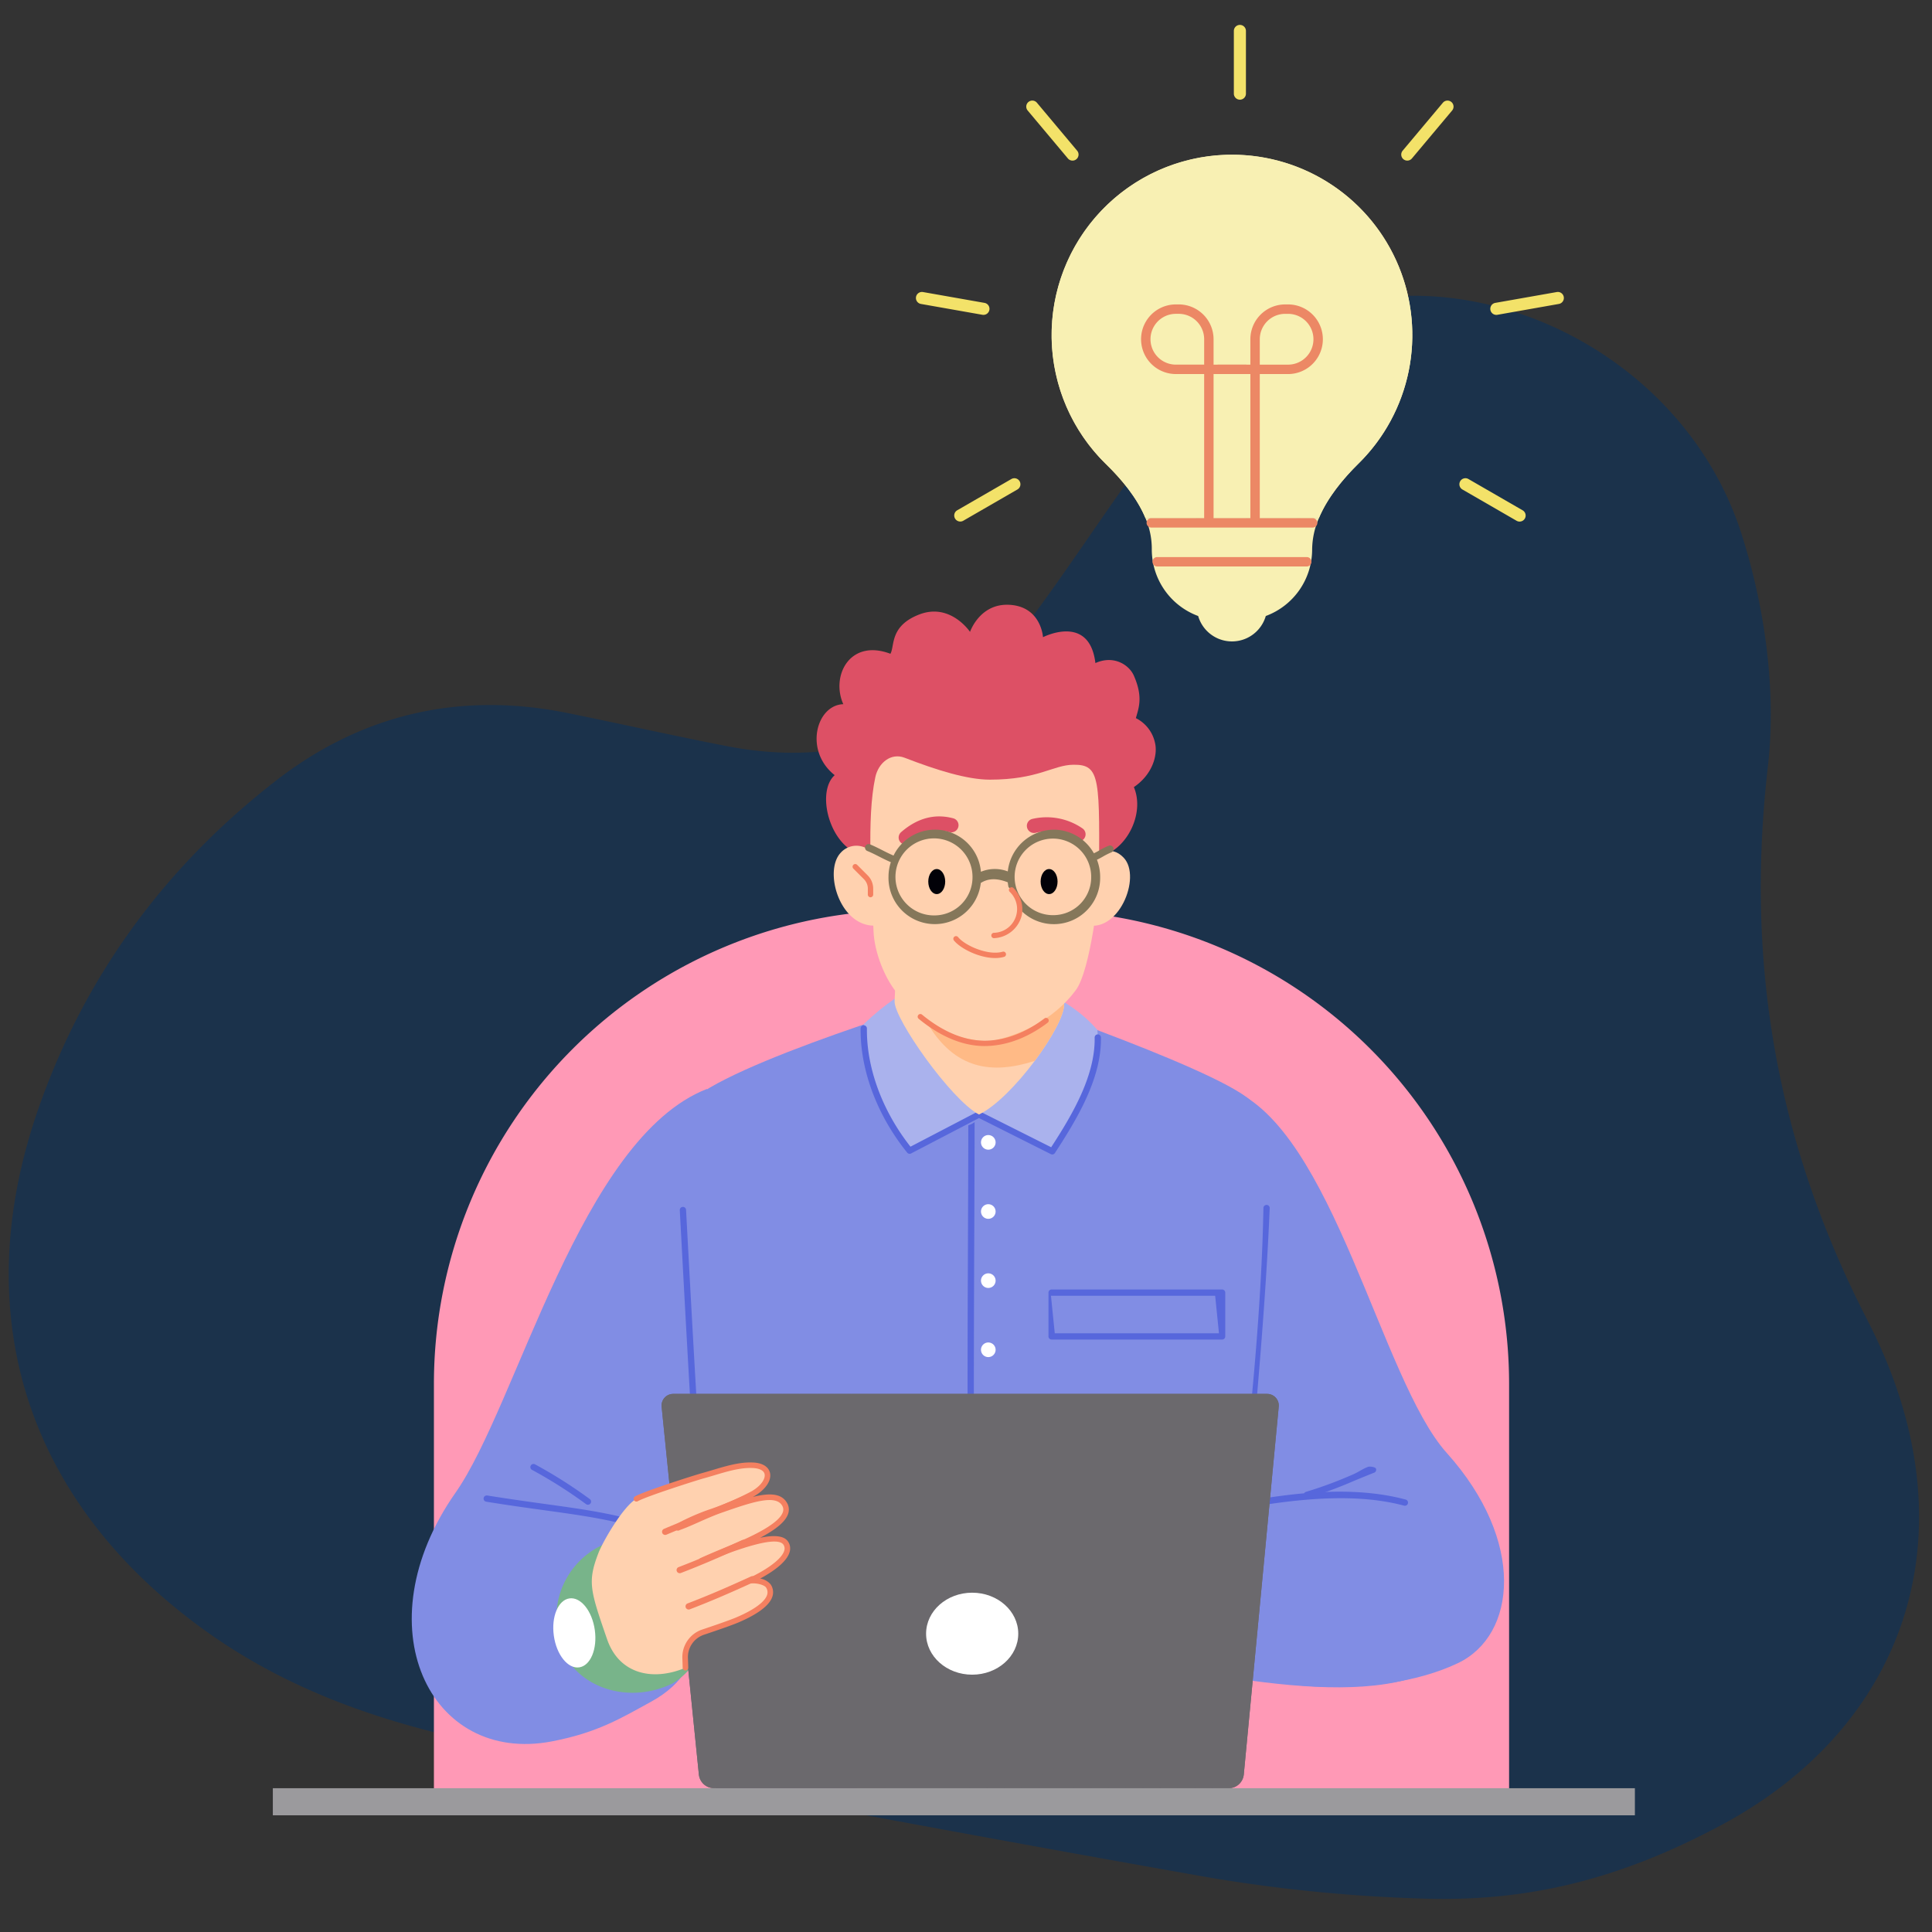 <svg xmlns="http://www.w3.org/2000/svg" xmlns:xlink="http://www.w3.org/1999/xlink" width="540" height="540" viewBox="0 0 540 540">
  <rect x="0" y="0" width="540" height="540" fill="#333333" stroke="none"/>
  <defs>
    <clipPath id="clip-path">
      <rect id="Rectangle_45" data-name="Rectangle 45" width="539.158" height="445.501" fill="none"/>
    </clipPath>
    <clipPath id="clip-path-2">
      <rect id="Rectangle_174" data-name="Rectangle 174" width="380.699" height="500.383" fill="none"/>
    </clipPath>
    <clipPath id="clip-path-3">
      <path id="Path_3176" data-name="Path 3176" d="M53.953,178.531a3.253,3.253,0,0,0-3.24,3.538L61.121,284.851a4.25,4.25,0,0,0,4.187,3.879l143.84.021a4.255,4.255,0,0,0,4.292-3.909l9.766-102.792a3.253,3.253,0,0,0-3.24-3.519Z" transform="translate(-50.7 -178.531)" fill="none"/>
    </clipPath>
    <clipPath id="clip-path-5">
      <path id="Path_3244" data-name="Path 3244" d="M150.39,16.943a50.4,50.4,0,0,0-33.6,86.458c4.329,4.217,8.7,9.438,11.037,15.138h48.43c2.4-5.763,6.766-11.043,11.124-15.34a50.4,50.4,0,0,0-35.4-86.282c-.531,0-1.059.009-1.592.026" transform="translate(-101.572 -16.917)" fill="none"/>
    </clipPath>
    <clipPath id="clip-SBD_PI_-_Accessibility">
      <rect width="540" height="540"/>
    </clipPath>
  </defs>
  <g id="SBD_PI_-_Accessibility" data-name="SBD PI - Accessibility" clip-path="url(#clip-SBD_PI_-_Accessibility)">
    <g id="Group_95" data-name="Group 95" transform="matrix(-0.891, 0.454, -0.454, -0.891, 632.646, 432.945)">
      <g id="Group_94" data-name="Group 94" clip-path="url(#clip-path)">
        <path id="Path_878" data-name="Path 878" d="M172.782.01c34.025-.332,58.99,7.317,82.116,20.254a435,435,0,0,1,49.5,31.819C357.91,92.41,410.948,133.37,463.974,174.339c23.7,18.307,44.753,39.115,58.778,66.133,28.4,54.7,19.768,109.2-24.641,151.668-28.417,27.175-62.421,44.169-100.916,51.453-29.781,5.635-57.053-1.239-80.961-20.239-11.833-9.4-23.46-19.07-35.37-28.376-26.836-20.969-56-23.979-86.529-9.527-18.64,8.827-36.438,19.412-54.907,28.625-19.078,9.517-38.845,17.273-60.85,14.164-48.212-6.808-85.8-57.783-77.4-109.21,3.471-21.259,11.186-43.563,23.011-61.381C54.782,211.55,69.822,162.76,69.6,107.06,69.33,39.829,112.776,0,172.782.01" transform="translate(0 0)" fill="#1b324b"/>
      </g>
    </g>
    <g id="Group_220" data-name="Group 220" transform="translate(76.258 7)">
      <g id="Group_211" data-name="Group 211">
        <g id="Group_210" data-name="Group 210" clip-path="url(#clip-path-2)">
          <path id="Path_3116" data-name="Path 3116" d="M113.822,64.338a21.707,21.707,0,0,1,1.747,8.248v.444a19.835,19.835,0,0,0,12.963,18.606,9.838,9.838,0,0,0,18.9,0A19.836,19.836,0,0,0,160.388,73.03a22.654,22.654,0,0,1,1.864-8.692Z" transform="translate(130.101 73.54)" fill="#f8f0b3"/>
          <path id="Path_3117" data-name="Path 3117" d="M321.523,366.078V247.866A132.435,132.435,0,0,0,189.088,115.432H153.443A132.435,132.435,0,0,0,21.009,247.866V366.078Z" transform="translate(24.014 131.941)" fill="#ff99b6"/>
          <path id="Path_3118" data-name="Path 3118" d="M200.923,246.478c-1.7-14.178-3.148-24.443-3.148-24.443L61.8,220.067s-2.175,11.268-4.389,26.411Z" transform="translate(65.617 251.541)" fill="#1f125a"/>
          <path id="Path_3119" data-name="Path 3119" d="M131.784,138.758c28.815,11.12,42.2,81.266,60.573,101.712,22.247,24.752,19.469,50.991,3.152,58.779-22.129,10.561-60.362,8.2-76.759-4.363,7.19-54.388,8.911-101.8,13.034-156.128" transform="translate(135.734 158.603)" fill="#818de4"/>
          <path id="Path_3120" data-name="Path 3120" d="M100.627,138.758c-35.33,13.758-53.059,88.31-70.263,112.837C4.218,288.864,23.1,327.657,57.248,321.127c12.9-2.467,19.555-6.6,27.889-11.165,8.4-4.6,15.175-12.892,9.376-23.644L87.657,265.13l-5.171-4.355,30.48-36.669Z" transform="translate(20.709 158.603)" fill="#818de4"/>
          <path id="Path_3121" data-name="Path 3121" d="M56.939,155.805c-8.195,6.06,2.55,140.557,4.835,154.255,2.224,13.351,5.28,18.4,5.28,18.4l131,.793s6.118-7.509,6.676-16.131c1.031-15.989,18.912-134.337,6.892-156.121-10.668-9.526-75.869-31.432-75.869-31.432s-62.626,18.265-78.816,30.238" transform="translate(61.613 143.526)" fill="#818de4"/>
          <path id="Path_3122" data-name="Path 3122" d="M185.958,192.914c-24.484-1.147-59.964,4.9-82.961,9,1.056,9.712-1.215,22.943,2.749,31.232,38.932,7.822,87.557,19.382,106.748,2.229,23.342-20.858-.66-41.249-26.537-42.462" transform="translate(117.728 220.342)" fill="#818de4"/>
          <path id="Path_3123" data-name="Path 3123" d="M77.672,202.937a.87.87,0,0,1-.283-.047c-11.96-4.082-20.714-5.293-32.831-6.969-4.717-.651-10.061-1.389-16.332-2.4a.878.878,0,0,1,.279-1.734c6.253,1,11.587,1.74,16.293,2.392,12.215,1.687,21.04,2.906,33.157,7.044a.878.878,0,0,1-.283,1.71" transform="translate(31.42 219.208)" fill="#5767dc"/>
          <path id="Path_3124" data-name="Path 3124" d="M49.671,199.069a.869.869,0,0,1-.506-.161,130.614,130.614,0,0,0-15.125-9.592.878.878,0,1,1,.855-1.534,131.483,131.483,0,0,1,15.284,9.691.879.879,0,0,1-.508,1.6" transform="translate(38.392 214.511)" fill="#5767dc"/>
          <path id="Path_3125" data-name="Path 3125" d="M122.59,197.739a.879.879,0,0,1-.174-1.74c17.446-3.536,37.7-7.166,55.1-2.509a.879.879,0,1,1-.454,1.7c-15.83-4.237-35.45-1.286-54.3,2.535a1,1,0,0,1-.176.017" transform="translate(139.12 218.642)" fill="#5767dc"/>
          <path id="Path_3126" data-name="Path 3126" d="M135.327,196.8a.879.879,0,0,1-.227-1.727,115,115,0,0,0,12.8-4.727c1.869-.767,2.689-1.543,4.55-2.269.452-.178,2.023.045,2.2.5a.878.878,0,0,1-.5,1.138c-1.852.724-3.725,1.5-5.585,2.261a116.282,116.282,0,0,1-13.012,4.8.853.853,0,0,1-.229.03" transform="translate(153.677 214.906)" fill="#5767dc"/>
          <path id="Path_3127" data-name="Path 3127" d="M109.182,122.322C98.167,125.721,89,128.07,77.106,139.38,76.548,153.1,82.729,165.92,89.9,174.8l19.375-10.106,20.489,10.291c7.563-11.579,13.672-22.65,12.61-33.93-8.158-9.457-20.067-13.081-33.191-18.728" transform="translate(88.093 139.817)" fill="#aab2ed"/>
          <path id="Path_3128" data-name="Path 3128" d="M130.232,166.563a.868.868,0,0,1-.394-.094l-20.087-10.087-18.979,9.9a.878.878,0,0,1-1.089-.227c-8.4-10.4-13.15-23.061-13.021-34.723a.878.878,0,0,1,.879-.87h.009a.88.88,0,0,1,.87.889C78.3,142.4,82.73,154.4,90.6,164.385l18.734-9.77a.87.87,0,0,1,.8-.006l19.789,9.937c6.058-9.324,12.34-20.084,12.153-30.684a.879.879,0,0,1,1.757-.032c.2,11.347-6.538,22.641-12.869,32.334a.876.876,0,0,1-.735.4" transform="translate(87.625 149.115)" fill="#5767dc"/>
          <path id="Path_3129" data-name="Path 3129" d="M82.432,114.449l-1.339,27.542c-.238,4.89,15.886,27.7,23.59,31.7,9.521-4.592,23.989-24.938,23.775-30.782l-.969-26.606Z" transform="translate(92.687 130.818)" fill="#ffd1af"/>
          <path id="Path_3130" data-name="Path 3130" d="M115.544,146.733c4.753-6.367,8.289-12.877,8.184-15.788l-.221-6.03H85.476s-.276,10.747-.246,10.786c7.852,13.651,18.518,14.845,30.315,11.032" transform="translate(97.416 142.781)" fill="#ffba86"/>
          <path id="Path_3131" data-name="Path 3131" d="M165.534,114.344a10.1,10.1,0,0,0-5.377-7.046c.825-2.925,2.04-5.934-.557-11.866-1.3-2.975-5.561-5.846-10.754-3.523C147.177,77.97,134.2,84.676,134.2,84.676s-.486-8.688-9.573-9.059c-8.15-.332-10.824,7.576-10.824,7.576s-5.469-8.231-14.185-4.867c-8.334,3.217-6.815,8.808-8.066,10.985C80.147,85,74.863,95.571,78.386,103.4c-7.55.244-11.032,13.025-2.411,19.84-5.377,4.822-1.3,20.436,7.925,22.36.519,1.969,1.027,4.085,1.474,6.54l65.047,1.264c.587-2.9.958-5.5,1.23-7.97,6.408-2.482,10.917-11.812,7.948-18.856,5.193-3.523,6.676-8.9,5.934-12.239" transform="translate(81.064 86.421)" fill="#dd5065"/>
          <path id="Path_3132" data-name="Path 3132" d="M79.323,101.2c.87-4.016,4.372-6.907,8.206-5.424,9.108,3.525,17.579,6.118,23.779,6.118,13.589,0,17.659-4.106,23.363-4.17,7.683-.088,7.374,3.767,7.136,34.252,0,.712-2.237,23.044-6.44,28.744-6.307,8.548-16.253,12.85-23.92,14.277C99.785,174.821,92.164,169.063,86,162.25c-3.984-4.4-6.973-12.155-7.181-18.089-.426-12.061-2.023-31.3.506-42.961" transform="translate(89.073 109.022)" fill="#ffd1af"/>
          <path id="Path_3133" data-name="Path 3133" d="M85.008,110.876a5.891,5.891,0,0,0-9.92-1.854c-5.085,5.428.283,22.352,11.264,20.164Z" transform="translate(83.62 122.339)" fill="#ffd1af"/>
          <path id="Path_3134" data-name="Path 3134" d="M107.8,111.72c1.059-3.377,5.443-5.923,9.039-2.085,5.085,5.426-1.554,21.655-10.985,18.634Z" transform="translate(120.996 123.117)" fill="#ffd1af"/>
          <path id="Path_3135" data-name="Path 3135" d="M85.485,113.579c0-1.933,1.061-3.5,2.368-3.5s2.366,1.567,2.366,3.5-1.059,3.5-2.366,3.5-2.368-1.567-2.368-3.5" transform="translate(97.711 125.823)" fill="#020108"/>
          <path id="Path_3136" data-name="Path 3136" d="M100.139,113.579c0-1.933,1.061-3.5,2.368-3.5s2.366,1.567,2.366,3.5-1.059,3.5-2.366,3.5-2.368-1.567-2.368-3.5" transform="translate(114.461 125.823)" fill="#020108"/>
          <path id="Path_3137" data-name="Path 3137" d="M100.43,124.943c-4.417,0-9.618-2.6-11.5-4.884a.748.748,0,1,1,1.155-.949c1.963,2.392,8.448,5.227,12.425,4.067a.748.748,0,0,1,.416,1.438,9.039,9.039,0,0,1-2.5.328" transform="translate(101.46 135.833)" fill="#f48060"/>
          <path id="Path_3138" data-name="Path 3138" d="M83.618,111.111a1.993,1.993,0,0,1-1.309-3.5c4.528-3.943,9.429-5.244,14.57-3.868a1.993,1.993,0,1,1-1.031,3.851c-3.832-1.027-7.406-.036-10.923,3.024a1.976,1.976,0,0,1-1.307.491" transform="translate(93.297 117.976)" fill="#dd5065"/>
          <path id="Path_3139" data-name="Path 3139" d="M112.759,110.081a1.992,1.992,0,0,1-1.136-.356,13.567,13.567,0,0,0-10.812-2.059,1.993,1.993,0,1,1-.947-3.872A17.635,17.635,0,0,1,113.9,106.45a1.993,1.993,0,0,1-1.14,3.63" transform="translate(112.409 118.098)" fill="#dd5065"/>
          <path id="Path_3140" data-name="Path 3140" d="M146.586,109.976a1,1,0,0,0-1.305-.531,20.064,20.064,0,0,0-2.565,1.279c-.45.259-.883.508-1.556.821a12.911,12.911,0,0,0-11.2-6.6,13.061,13.061,0,0,0-12.862,11.669,10.067,10.067,0,0,0-7.507.1,12.887,12.887,0,0,0-24.424-4.53c-1.121-.48-2.089-.969-3.107-1.485-1.052-.536-2.141-1.089-3.4-1.618a1,1,0,1,0-.774,1.837c1.2.5,2.205,1.016,3.275,1.558,1.009.512,2.055,1.042,3.251,1.552a13.4,13.4,0,0,0-.654,4.117,12.938,12.938,0,0,0,25.793,1.7c2.077-1.324,4.5-1.384,7.546-.186a12.942,12.942,0,0,0,25.821-1.513,13.318,13.318,0,0,0-.9-4.8c.746-.345,1.228-.624,1.7-.894a18.24,18.24,0,0,1,2.344-1.17,1,1,0,0,0,.531-1.305M96.709,128.91a10.767,10.767,0,1,1,10.529-10.764A10.66,10.66,0,0,1,96.709,128.91m33.247-.073a10.7,10.7,0,1,1,10.456-10.692,10.588,10.588,0,0,1-10.456,10.692" transform="translate(88.322 119.951)" fill="#85775a"/>
          <path id="Path_3141" data-name="Path 3141" d="M97.125,112.182l-3.062,14.067a7.418,7.418,0,0,0,3.062-14.067" transform="translate(107.516 128.226)" fill="#ffd1af"/>
          <path id="Path_3142" data-name="Path 3142" d="M94.461,126.679a.748.748,0,0,1-.021-1.5,6.645,6.645,0,0,0,4.41-11.448.748.748,0,1,1,1.061-1.054,8.473,8.473,0,0,1,2.308,7.573,8.366,8.366,0,0,1-7.734,6.425h-.024" transform="translate(107.118 128.544)" fill="#f48060"/>
          <path id="Path_3143" data-name="Path 3143" d="M102.775,137.938c-7.571,0-14.17-4.127-18.4-7.627a.747.747,0,1,1,.951-1.153c4.115,3.405,10.55,7.417,17.841,7.282,6.969-.144,12.736-3.455,16.349-6.208a.748.748,0,1,1,.907,1.189c-3.787,2.889-9.854,6.363-17.223,6.513-.139,0-.283,0-.424,0" transform="translate(96.132 147.435)" fill="#f48060"/>
          <path id="Path_3144" data-name="Path 3144" d="M149.694,178.91H102.042a.88.88,0,0,1-.879-.879V165.793a.88.88,0,0,1,.879-.879h47.652a.878.878,0,0,1,.879.879v12.239a.878.878,0,0,1-.879.879m-46.774-1.757h45.895l-1.061-10.482H101.859Z" transform="translate(115.631 188.5)" fill="#5767dc"/>
          <path id="Path_3145" data-name="Path 3145" d="M80.626,118.71a.747.747,0,0,1-.748-.748v-1.648a3.758,3.758,0,0,0-1.106-2.672l-2.94-2.938a.748.748,0,0,1,1.059-1.057l2.938,2.938a5.239,5.239,0,0,1,1.545,3.729v1.648a.747.747,0,0,1-.748.748" transform="translate(86.427 125.078)" fill="#f48060"/>
          <path id="Path_3146" data-name="Path 3146" d="M96.446,146.816a2.042,2.042,0,1,0-2.042,2.042,2.043,2.043,0,0,0,2.042-2.042" transform="translate(105.571 165.48)" fill="#fff"/>
          <path id="Path_3147" data-name="Path 3147" d="M96.446,155.834a2.042,2.042,0,1,0-2.042,2.042,2.043,2.043,0,0,0,2.042-2.042" transform="translate(105.571 175.788)" fill="#fff"/>
          <path id="Path_3148" data-name="Path 3148" d="M96.446,164.851a2.042,2.042,0,1,0-2.042,2.042,2.043,2.043,0,0,0,2.042-2.042" transform="translate(105.571 186.094)" fill="#fff"/>
          <path id="Path_3149" data-name="Path 3149" d="M96.446,173.868a2.042,2.042,0,1,0-2.042,2.042,2.043,2.043,0,0,0,2.042-2.042" transform="translate(105.571 196.401)" fill="#fff"/>
          <path id="Path_3150" data-name="Path 3150" d="M92.474,176.276c.041-10.794.084-21.91.1-33.191a5.663,5.663,0,0,1-1.624.844c-.045.024-.088.043-.133.062-.017,10.968-.058,21.777-.1,32.278-.144,37.4-.279,72.653.615,115.078a.879.879,0,0,0,.879.859h.019a.878.878,0,0,0,.859-.9c-.894-42.37-.759-77.665-.615-115.035" transform="translate(103.572 163.549)" fill="#5767dc"/>
          <path id="Path_3151" data-name="Path 3151" d="M68,296.685a.878.878,0,0,1-.844-.639s-1.434-5.053-5.28-18.394c-2.795-9.695-6.262-75.488-8.615-119.171l-.184-3.425a.878.878,0,0,1,1.753-.094l.184,3.425c2.353,43.647,5.906,109.607,8.551,118.779,3.849,13.347,5.283,18.4,5.283,18.4a.879.879,0,0,1-.606,1.084.846.846,0,0,1-.24.034" transform="translate(60.666 176.177)" fill="#5767dc"/>
          <path id="Path_3152" data-name="Path 3152" d="M64.8,197.928a22.34,22.34,0,0,0-27.456,17.757,27.748,27.748,0,0,0-.381,4.235c-.006.448,0,.891.011,1.333.551,16.133,18.16,23.89,32.627,16.728.069-.032,6.258-3.746,6.258-7.961Z" transform="translate(42.244 225.478)" fill="#78b48a"/>
          <path id="Path_3153" data-name="Path 3153" d="M48.187,214.058c.748,5.323-1.211,10-4.374,10.443s-6.33-3.512-7.078-8.836,1.211-10,4.374-10.443,6.33,3.512,7.078,8.836" transform="translate(41.807 234.534)" fill="#fff"/>
          <path id="Path_3154" data-name="Path 3154" d="M126.057,282.745a.878.878,0,0,1-.868-.756c-.859-6.2.411-25.56,3.127-49.962,2.5-22.493,5.291-51.085,5.765-77.3a.878.878,0,1,1,1.755.073c-1.046,25.5-3.665,54.272-5.771,77.389-2.216,24.338-3.967,43.561-3.135,49.56a.879.879,0,0,1-.75.99.78.78,0,0,1-.122.009" transform="translate(142.79 175.891)" fill="#5767dc"/>
          <path id="Path_3155" data-name="Path 3155" d="M61.121,284.849,50.713,182.07a3.252,3.252,0,0,1,3.24-3.538H219.964a3.253,3.253,0,0,1,3.242,3.517l-9.766,102.792a4.255,4.255,0,0,1-4.292,3.909l-143.84-.019a4.256,4.256,0,0,1-4.187-3.881" transform="translate(57.951 204.066)" fill="#6b696d"/>
        </g>
      </g>
      <g id="Group_213" data-name="Group 213" transform="translate(108.651 382.596)">
        <g id="Group_212" data-name="Group 212" clip-path="url(#clip-path-3)">
          <path id="Path_3156" data-name="Path 3156" d="M192.463,278.126l-4.974,5.21L77.732,178.532H192.463Z" transform="translate(-19.802 -178.53)" fill="#6b696d"/>
          <path id="Path_3157" data-name="Path 3157" d="M190.07,283.336l-2.308,2.417L75.474,178.532h4.839Z" transform="translate(-22.383 -178.53)" fill="#6b696d"/>
          <path id="Path_3158" data-name="Path 3158" d="M190.343,285.753l-2.308,2.417L73.216,178.531h4.839Z" transform="translate(-24.964 -178.531)" fill="#6b696d"/>
          <path id="Path_3159" data-name="Path 3159" d="M190.616,288.17l-.581.609h-3.622L70.958,178.531H75.8Z" transform="translate(-27.545 -178.531)" fill="#6b696d"/>
          <path id="Path_3160" data-name="Path 3160" d="M184.156,288.777,68.7,178.532h4.839L188.995,288.777Z" transform="translate(-30.125 -178.53)" fill="#6b696d"/>
          <path id="Path_3161" data-name="Path 3161" d="M181.9,288.777,66.442,178.532h4.839L186.737,288.777Z" transform="translate(-32.706 -178.53)" fill="#6b696d"/>
          <path id="Path_3162" data-name="Path 3162" d="M179.64,288.777,64.185,178.532h4.839L184.479,288.777Z" transform="translate(-35.287 -178.53)" fill="#6b696d"/>
          <path id="Path_3163" data-name="Path 3163" d="M177.382,288.777,61.927,178.532h4.839L182.221,288.777Z" transform="translate(-37.868 -178.53)" fill="#6b696d"/>
          <path id="Path_3164" data-name="Path 3164" d="M175.124,288.777,59.669,178.532h4.839L179.963,288.777Z" transform="translate(-40.448 -178.53)" fill="#6b696d"/>
          <path id="Path_3165" data-name="Path 3165" d="M172.866,288.777,57.411,178.532H62.25L177.705,288.777Z" transform="translate(-43.029 -178.53)" fill="#6b696d"/>
          <path id="Path_3166" data-name="Path 3166" d="M170.609,288.777,55.153,178.532h4.839L175.448,288.777Z" transform="translate(-45.61 -178.53)" fill="#6b696d"/>
          <path id="Path_3167" data-name="Path 3167" d="M168.351,288.777,52.9,178.532h4.839L173.19,288.777Z" transform="translate(-48.191 -178.53)" fill="#6b696d"/>
          <path id="Path_3168" data-name="Path 3168" d="M166.093,288.777,50.638,178.532h4.839L170.932,288.777Z" transform="translate(-50.771 -178.53)" fill="#6b696d"/>
          <path id="Path_3169" data-name="Path 3169" d="M161.266,288.777,50.628,183.131v-4.6h.021L166.1,288.777Z" transform="translate(-50.783 -178.53)" fill="#6b696d"/>
          <path id="Path_3170" data-name="Path 3170" d="M156.427,286.324,50.628,185.3v-4.62L161.266,286.324Z" transform="translate(-50.782 -176.077)" fill="#6b696d"/>
          <path id="Path_3171" data-name="Path 3171" d="M151.589,283.86,50.627,187.454v-4.62l105.8,101.026Z" transform="translate(-50.783 -173.613)" fill="#6b696d"/>
          <path id="Path_3172" data-name="Path 3172" d="M146.75,281.4,50.627,189.61v-4.62L151.589,281.4Z" transform="translate(-50.783 -171.149)" fill="#6b696d"/>
          <path id="Path_3173" data-name="Path 3173" d="M141.912,278.931,50.627,191.766v-4.62l96.123,91.786Z" transform="translate(-50.783 -168.684)" fill="#6b696d"/>
          <path id="Path_3174" data-name="Path 3174" d="M137.073,276.467,50.628,193.922V189.3l91.284,87.165Z" transform="translate(-50.783 -166.22)" fill="#6b696d"/>
          <path id="Path_3175" data-name="Path 3175" d="M50.628,191.457,137.073,274H50.628Z" transform="translate(-50.783 -163.756)" fill="#6b696d"/>
        </g>
      </g>
      <g id="Group_215" data-name="Group 215">
        <g id="Group_214" data-name="Group 214" clip-path="url(#clip-path-2)">
          <path id="Path_3177" data-name="Path 3177" d="M95.855,209.7c-2.214-3.654-14.945,1.359-23.608,4.813,2.857-1.32,5.915-2.55,8.926-3.8,9.539-3.943,16.591-8.133,14.266-12.025-2.227-3.729-9.209-1.312-17.826,1.7-3.986,1.391-7.961,3.478-11.332,4.713-.223.079-.422.165-.606.249-1.061-.212,4.959-3,8.675-4.292a80.921,80.921,0,0,0,12.329-5.285c5.122-2.987,5.7-7.786-.311-7.927-4.4-.154-9.166,1.687-13.687,2.921-1.965.538-15.955,4.987-18.608,6.455-3.669,2.032-9.363,11.907-10.6,15.1-3.15,8.159-2.3,10.5,2.387,24.118,3.431,9.969,12.989,11.763,21.9,8.006-.015-.872-.045-1.794-.084-2.694a7.321,7.321,0,0,1,4.991-7.252c3.425-1.147,7.6-2.578,9.547-3.4,4.385-1.849,11.238-5.495,8.726-9.5-.606-.966-2.936-1.732-5.244-1.466,4.762-2.175,12.363-6.783,10.151-10.43" transform="translate(47.554 214.701)" fill="#ffd1af"/>
          <path id="Path_3178" data-name="Path 3178" d="M61.527,245.631a.773.773,0,0,1-.771-.759c-.015-.864-.045-1.781-.084-2.675a8.136,8.136,0,0,1,5.518-8.017c3.247-1.084,7.528-2.552,9.491-3.38,4.972-2.1,8.053-4.344,8.677-6.32a2.354,2.354,0,0,0-.3-2.062c-.377-.6-2.368-1.352-4.5-1.11a.771.771,0,0,1-.407-1.468c4.089-1.869,9.159-5,9.986-7.685a1.918,1.918,0,0,0-.176-1.644c-1.907-3.146-15.925,2.443-22.66,5.13a.773.773,0,0,1-.611-1.419c2.392-1.1,4.955-2.16,7.434-3.18l1.522-.626c8.542-3.534,13.291-6.583,14.112-9.061a2.1,2.1,0,0,0-.214-1.856c-1.914-3.206-8.861-.78-16.908,2.027-2.143.748-4.286,1.7-6.358,2.623-1.751.778-3.407,1.515-4.963,2.085-.2.073-.386.15-.553.227a.769.769,0,0,1-.469.054.878.878,0,0,1-.744-.8c-.039-.568.18-1.027,3.54-2.606,1.871-.881,4.082-1.789,5.775-2.377a79.188,79.188,0,0,0,12.194-5.223c2.889-1.684,3.883-3.69,3.585-4.843-.257-1-1.543-1.6-3.525-1.646-3.32-.114-6.933.966-10.432,2.014-1,.3-2.029.606-3.035.881-1.984.542-15.865,4.961-18.436,6.384a.772.772,0,1,1-.748-1.35c2.724-1.507,16.7-5.955,18.777-6.523.99-.27,1.991-.57,3-.872,3.62-1.082,7.361-2.205,10.919-2.077,3.864.09,4.768,1.991,4.978,2.8.551,2.141-1.138,4.717-4.3,6.564-.152.088-.313.18-.48.272,4.524-1.125,7.914-1.093,9.515,1.586a3.64,3.64,0,0,1,.354,3.133c-.694,2.1-3.219,4.275-7.813,6.695,3.9-.81,6.768-.649,7.871,1.174a3.426,3.426,0,0,1,.33,2.9c-.9,2.938-5.141,5.681-8.2,7.329a4.716,4.716,0,0,1,2.955,1.659,3.871,3.871,0,0,1,.469,3.347c-.977,3.095-5.733,5.666-9.549,7.276-2.008.849-6.33,2.329-9.6,3.422a6.586,6.586,0,0,0-4.464,6.489c.039.907.069,1.834.084,2.711a.773.773,0,0,1-.756.787Z" transform="translate(53.793 214.289)" fill="#f48060"/>
          <path id="Path_3179" data-name="Path 3179" d="M54.706,211.63a.878.878,0,0,1-.313-1.7c5.362-2.051,10.668-4.31,17.74-7.548a.878.878,0,1,1,.733,1.6c-7.108,3.255-12.447,5.527-17.847,7.593a.888.888,0,0,1-.313.058" transform="translate(61.525 231.236)" fill="#f48060"/>
          <path id="Path_3180" data-name="Path 3180" d="M53.538,206.892a.879.879,0,0,1-.315-1.7c5.364-2.051,10.67-4.31,17.742-7.548a.878.878,0,1,1,.733,1.6c-7.108,3.255-12.447,5.527-17.847,7.593a.888.888,0,0,1-.313.058" transform="translate(60.19 225.822)" fill="#f48060"/>
          <path id="Path_3181" data-name="Path 3181" d="M51.642,202.906a.878.878,0,0,1-.343-1.687c2.332-.99,5.1-2.115,8.028-3.307,4.7-1.912,10.029-4.08,14.671-6.144a.878.878,0,0,1,.714,1.605c-4.668,2.077-10.01,4.25-14.723,6.165-2.923,1.189-5.683,2.312-8,3.3a.882.882,0,0,1-.343.069" transform="translate(58.023 219.109)" fill="#f48060"/>
          <path id="Path_3182" data-name="Path 3182" d="M110.96,215.918c0-6.328-5.767-11.457-12.88-11.457S85.2,209.589,85.2,215.918s5.767,11.457,12.88,11.457,12.88-5.128,12.88-11.457" transform="translate(97.387 233.703)" fill="#fff"/>
          <path id="Path_3183" data-name="Path 3183" d="M127.824,118.541h48.43c2.394-5.765,6.766-11.045,11.124-15.342a50.409,50.409,0,1,0-70.591.2c4.329,4.22,8.694,9.438,11.037,15.14" transform="translate(116.099 19.337)" fill="#f8f0b3"/>
        </g>
      </g>
      <g id="Group_217" data-name="Group 217" transform="translate(217.671 36.253)">
        <g id="Group_216" data-name="Group 216" clip-path="url(#clip-path-5)">
          <path id="Path_3184" data-name="Path 3184" d="M201.469,38.2,102.378,27.256l1.187-10.737h97.9Z" transform="translate(-100.651 -17.372)" fill="#f8f0b3"/>
          <path id="Path_3185" data-name="Path 3185" d="M201.563,34.092,102.3,23.126l.176-1.6,99.091,10.944Z" transform="translate(-100.745 -11.645)" fill="#f8f0b3"/>
          <path id="Path_3186" data-name="Path 3186" d="M201.657,34.857,102.213,23.872l.178-1.6,99.267,10.964Z" transform="translate(-100.84 -10.793)" fill="#f8f0b3"/>
          <path id="Path_3187" data-name="Path 3187" d="M201.751,35.622l-99.62-11,.176-1.6L201.751,34Z" transform="translate(-100.934 -9.94)" fill="#f8f0b3"/>
          <path id="Path_3188" data-name="Path 3188" d="M201.845,36.388l-99.8-11.024.176-1.6,99.62,11Z" transform="translate(-101.027 -9.089)" fill="#f8f0b3"/>
          <path id="Path_3189" data-name="Path 3189" d="M201.94,37.152,101.966,26.109l.178-1.6,99.8,11.024Z" transform="translate(-101.122 -8.237)" fill="#f8f0b3"/>
          <path id="Path_3190" data-name="Path 3190" d="M202.033,37.917,101.884,26.855l.176-1.6L202.033,36.3Z" transform="translate(-101.216 -7.385)" fill="#f8f0b3"/>
          <path id="Path_3191" data-name="Path 3191" d="M202.127,38.682,101.8,27.6l.176-1.6,100.15,11.062Z" transform="translate(-101.31 -6.533)" fill="#f8f0b3"/>
          <path id="Path_3192" data-name="Path 3192" d="M202.222,39.447l-100.5-11.1.178-1.6L202.222,37.829Z" transform="translate(-101.404 -5.681)" fill="#f8f0b3"/>
          <path id="Path_3193" data-name="Path 3193" d="M202.316,40.212,101.637,29.089l.176-1.6,100.5,11.1Z" transform="translate(-101.498 -4.829)" fill="#f8f0b3"/>
          <path id="Path_3194" data-name="Path 3194" d="M202.409,40.976,101.555,29.835l.176-1.6,100.679,11.12Z" transform="translate(-101.592 -3.977)" fill="#f8f0b3"/>
          <path id="Path_3195" data-name="Path 3195" d="M202.5,41.741,101.472,30.58l.178-1.6L202.5,40.123Z" transform="translate(-101.687 -3.124)" fill="#f8f0b3"/>
          <path id="Path_3196" data-name="Path 3196" d="M202.6,42.506,101.39,31.326l.176-1.6L202.6,40.888Z" transform="translate(-101.781 -2.272)" fill="#f8f0b3"/>
          <path id="Path_3197" data-name="Path 3197" d="M202.692,43.271l-101.384-11.2.176-1.6L202.692,41.653Z" transform="translate(-101.874 -1.42)" fill="#f8f0b3"/>
          <path id="Path_3198" data-name="Path 3198" d="M202.787,44.037,101.225,32.818l.178-1.6,101.384,11.2Z" transform="translate(-101.969 -0.569)" fill="#f8f0b3"/>
          <path id="Path_3199" data-name="Path 3199" d="M202.814,44.8,101.2,33.576V32.43l.051-.465L202.814,43.184Z" transform="translate(-101.997 0.283)" fill="#f8f0b3"/>
          <path id="Path_3200" data-name="Path 3200" d="M202.814,45.558,101.2,34.333V32.717L202.814,43.94Z" transform="translate(-101.997 1.143)" fill="#f8f0b3"/>
          <path id="Path_3201" data-name="Path 3201" d="M202.814,46.313,101.2,35.088V33.472L202.814,44.695Z" transform="translate(-101.997 2.006)" fill="#f8f0b3"/>
          <path id="Path_3202" data-name="Path 3202" d="M202.814,47.067,101.2,35.842V34.226L202.814,45.449Z" transform="translate(-101.997 2.868)" fill="#f8f0b3"/>
          <path id="Path_3203" data-name="Path 3203" d="M202.814,47.822,101.2,36.6V34.981L202.814,46.2Z" transform="translate(-101.997 3.731)" fill="#f8f0b3"/>
          <path id="Path_3204" data-name="Path 3204" d="M202.814,48.577,101.2,37.351V35.736L202.814,46.959Z" transform="translate(-101.997 4.593)" fill="#f8f0b3"/>
          <path id="Path_3205" data-name="Path 3205" d="M202.814,49.331,101.2,38.106V36.49L202.814,47.713Z" transform="translate(-101.997 5.455)" fill="#f8f0b3"/>
          <path id="Path_3206" data-name="Path 3206" d="M202.814,50.085,101.2,38.86V37.244L202.814,48.467Z" transform="translate(-101.997 6.318)" fill="#f8f0b3"/>
          <path id="Path_3207" data-name="Path 3207" d="M202.814,50.84,101.2,39.615V38L202.814,49.222Z" transform="translate(-101.997 7.18)" fill="#f8f0b3"/>
          <path id="Path_3208" data-name="Path 3208" d="M202.814,51.595,101.2,40.369V38.754L202.814,49.977Z" transform="translate(-101.997 8.043)" fill="#f8f0b3"/>
          <path id="Path_3209" data-name="Path 3209" d="M202.814,52.349,101.2,41.124V39.508L202.814,50.731Z" transform="translate(-101.997 8.905)" fill="#f8f0b3"/>
          <path id="Path_3210" data-name="Path 3210" d="M202.814,53.1,101.2,41.878V40.263L202.814,51.486Z" transform="translate(-101.997 9.768)" fill="#f8f0b3"/>
          <path id="Path_3211" data-name="Path 3211" d="M202.814,53.858,101.2,42.633V41.017L202.814,52.24Z" transform="translate(-101.997 10.63)" fill="#f8f0b3"/>
          <path id="Path_3212" data-name="Path 3212" d="M202.814,54.613,101.2,43.388V41.772L202.814,52.995Z" transform="translate(-101.997 11.492)" fill="#f8f0b3"/>
          <path id="Path_3213" data-name="Path 3213" d="M202.814,55.367,101.2,44.142V42.526L202.814,53.749Z" transform="translate(-101.997 12.355)" fill="#f8f0b3"/>
          <path id="Path_3214" data-name="Path 3214" d="M202.814,56.122,101.2,44.9V43.281L202.814,54.5Z" transform="translate(-101.997 13.217)" fill="#f8f0b3"/>
          <path id="Path_3215" data-name="Path 3215" d="M202.814,56.876,101.2,45.651V44.035L202.814,55.258Z" transform="translate(-101.997 14.08)" fill="#f8f0b3"/>
          <path id="Path_3216" data-name="Path 3216" d="M202.814,57.631,101.2,46.406V44.79L202.814,56.013Z" transform="translate(-101.997 14.942)" fill="#f8f0b3"/>
          <path id="Path_3217" data-name="Path 3217" d="M202.814,58.316,101.2,47.091V45.544L202.814,56.769Z" transform="translate(-101.997 15.804)" fill="#f8f0b3"/>
          <path id="Path_3218" data-name="Path 3218" d="M202.814,58.111l-.1.915L101.2,47.814V46.267L202.814,57.49Z" transform="translate(-101.997 16.63)" fill="#f8f0b3"/>
          <path id="Path_3219" data-name="Path 3219" d="M202.712,58.2l-.169,1.528L101.2,48.537V46.988Z" transform="translate(-101.996 17.454)" fill="#f8f0b3"/>
          <path id="Path_3220" data-name="Path 3220" d="M202.544,58.905l-.169,1.528L101.2,49.257V47.71Z" transform="translate(-101.997 18.28)" fill="#f8f0b3"/>
          <path id="Path_3221" data-name="Path 3221" d="M202.375,59.608l-.169,1.528-101-11.157V48.432Z" transform="translate(-101.996 19.106)" fill="#f8f0b3"/>
          <path id="Path_3222" data-name="Path 3222" d="M202.206,60.311l-.169,1.528L101.2,50.7V49.155Z" transform="translate(-101.996 19.931)" fill="#f8f0b3"/>
          <path id="Path_3223" data-name="Path 3223" d="M202.037,61.015l-.169,1.528L101.2,51.423V49.876Z" transform="translate(-101.996 20.756)" fill="#f8f0b3"/>
          <path id="Path_3224" data-name="Path 3224" d="M201.868,61.718l-.169,1.528-100.5-11.1V50.6Z" transform="translate(-101.996 21.581)" fill="#f8f0b3"/>
          <path id="Path_3225" data-name="Path 3225" d="M201.7,62.421l-.169,1.528L101.2,52.868V51.321Z" transform="translate(-101.996 22.407)" fill="#f8f0b3"/>
          <path id="Path_3226" data-name="Path 3226" d="M201.531,63.126l-.169,1.528L101.2,53.589V52.042Z" transform="translate(-101.996 23.232)" fill="#f8f0b3"/>
          <path id="Path_3227" data-name="Path 3227" d="M201.362,63.829l-.169,1.528L101.2,54.311V52.764Z" transform="translate(-101.996 24.057)" fill="#f8f0b3"/>
          <path id="Path_3228" data-name="Path 3228" d="M201.193,64.532l-.169,1.528L101.2,55.034V53.486Z" transform="translate(-101.996 24.883)" fill="#f8f0b3"/>
          <path id="Path_3229" data-name="Path 3229" d="M201.023,65.235l-.169,1.528L101.2,55.756V54.209Z" transform="translate(-101.996 25.708)" fill="#f8f0b3"/>
          <path id="Path_3230" data-name="Path 3230" d="M200.855,65.939l-.169,1.528L101.2,56.477V54.93Z" transform="translate(-101.996 26.533)" fill="#f8f0b3"/>
          <path id="Path_3231" data-name="Path 3231" d="M200.686,66.642l-.169,1.528L101.2,57.2V55.653Z" transform="translate(-101.996 27.359)" fill="#f8f0b3"/>
          <path id="Path_3232" data-name="Path 3232" d="M200.517,67.345l-.169,1.528L101.2,57.922V56.375Z" transform="translate(-101.996 28.184)" fill="#f8f0b3"/>
          <path id="Path_3233" data-name="Path 3233" d="M200.348,68.049l-.169,1.528L101.2,58.643V57.1Z" transform="translate(-101.996 29.009)" fill="#f8f0b3"/>
          <path id="Path_3234" data-name="Path 3234" d="M200.179,68.752l-.169,1.528L101.2,59.366V57.819Z" transform="translate(-101.996 29.834)" fill="#f8f0b3"/>
          <path id="Path_3235" data-name="Path 3235" d="M200.011,69.455l-.167,1.509h-.186L101.2,60.088V58.541Z" transform="translate(-101.996 30.66)" fill="#f8f0b3"/>
          <path id="Path_3236" data-name="Path 3236" d="M185.651,70.138,101.2,60.81V59.263l98.457,10.876Z" transform="translate(-101.997 31.485)" fill="#f8f0b3"/>
          <path id="Path_3237" data-name="Path 3237" d="M171.642,69.313,101.2,61.532V59.985l84.448,9.329Z" transform="translate(-101.996 32.31)" fill="#f8f0b3"/>
          <path id="Path_3238" data-name="Path 3238" d="M157.635,68.488,101.2,62.254V60.707l70.441,7.781Z" transform="translate(-101.996 33.135)" fill="#f8f0b3"/>
          <path id="Path_3239" data-name="Path 3239" d="M143.628,67.663,101.2,62.976V61.429l56.434,6.234Z" transform="translate(-101.996 33.961)" fill="#f8f0b3"/>
          <path id="Path_3240" data-name="Path 3240" d="M129.62,66.837,101.2,63.7V62.151l42.425,4.687Z" transform="translate(-101.996 34.786)" fill="#f8f0b3"/>
          <path id="Path_3241" data-name="Path 3241" d="M115.613,66.012,101.2,64.42V62.873l28.419,3.14Z" transform="translate(-101.996 35.611)" fill="#f8f0b3"/>
          <path id="Path_3242" data-name="Path 3242" d="M101.606,65.187l-.405-.045V63.595l14.412,1.592Z" transform="translate(-101.996 36.437)" fill="#f8f0b3"/>
          <path id="Path_3243" data-name="Path 3243" d="M101.2,64.317l.405.045H101.2Z" transform="translate(-101.996 37.262)" fill="#f8f0b3"/>
        </g>
      </g>
      <g id="Group_219" data-name="Group 219">
        <g id="Group_218" data-name="Group 218" clip-path="url(#clip-path-2)">
          <path id="Path_3245" data-name="Path 3245" d="M160.431,66.944H115.256a1.315,1.315,0,0,1,0-2.629h45.175a1.315,1.315,0,0,1,0,2.629" transform="translate(130.238 73.513)" fill="#ec8865"/>
          <path id="Path_3246" data-name="Path 3246" d="M157.842,72.021h-41.8a1.316,1.316,0,0,1,0-2.632h41.8a1.316,1.316,0,0,1,0,2.632" transform="translate(131.138 79.313)" fill="#ec8865"/>
          <path id="Path_3247" data-name="Path 3247" d="M132.185,97.342a1.316,1.316,0,0,1-1.316-1.316V55.9h-7.9a9.731,9.731,0,0,1,0-19.463h.8a9.742,9.742,0,0,1,9.731,9.731v7.1h8.971a1.315,1.315,0,0,1,0,2.629H133.5V96.026a1.314,1.314,0,0,1-1.314,1.316m-9.213-58.275a7.1,7.1,0,0,0,0,14.2h7.9v-7.1a7.11,7.11,0,0,0-7.1-7.1Z" transform="translate(129.437 41.648)" fill="#ec8865"/>
          <path id="Path_3248" data-name="Path 3248" d="M134.294,97.34a1.314,1.314,0,0,1-1.316-1.314V55.9H124.01a1.315,1.315,0,0,1,0-2.629h8.969v-7.1a9.742,9.742,0,0,1,9.731-9.731h.8a9.731,9.731,0,1,1,0,19.463h-7.9V96.026a1.314,1.314,0,0,1-1.314,1.314m1.314-44.069h7.9a7.1,7.1,0,0,0,0-14.2h-.8a7.11,7.11,0,0,0-7.1,7.1Z" transform="translate(140.244 41.648)" fill="#ec8865"/>
          <path id="Path_3249" data-name="Path 3249" d="M147.775,26.232a1.691,1.691,0,0,1-.208-2.379l11.24-13.4a1.688,1.688,0,0,1,2.587,2.171l-11.24,13.4a1.688,1.688,0,0,1-2.379.208" transform="translate(168.222 11.264)" fill="#f3e269"/>
          <path id="Path_3250" data-name="Path 3250" d="M158.815,39.827a1.687,1.687,0,0,1,1.369-1.957l17.221-3.037a1.689,1.689,0,0,1,.585,3.326L160.772,41.2a1.687,1.687,0,0,1-1.957-1.369" transform="translate(181.499 39.786)" fill="#f3e269"/>
          <path id="Path_3251" data-name="Path 3251" d="M154.982,59.949a1.687,1.687,0,0,1,2.306-.617l15.145,8.741A1.689,1.689,0,1,1,170.742,71L155.6,62.255a1.685,1.685,0,0,1-.615-2.306" transform="translate(176.888 67.558)" fill="#f3e269"/>
          <path id="Path_3252" data-name="Path 3252" d="M107.156,59.949a1.686,1.686,0,0,1-.617,2.306L91.394,71a1.689,1.689,0,0,1-1.689-2.925l15.145-8.741a1.687,1.687,0,0,1,2.306.617" transform="translate(101.57 67.558)" fill="#f3e269"/>
          <path id="Path_3253" data-name="Path 3253" d="M104.429,39.827a1.687,1.687,0,0,1-1.957,1.369L85.253,38.16a1.689,1.689,0,0,1,.585-3.326L103.06,37.87a1.687,1.687,0,0,1,1.369,1.957" transform="translate(95.851 39.786)" fill="#f3e269"/>
          <path id="Path_3254" data-name="Path 3254" d="M112.279,26.232a1.689,1.689,0,0,1-2.379-.208l-11.24-13.4a1.688,1.688,0,1,1,2.587-2.171l11.24,13.4a1.689,1.689,0,0,1-.208,2.379" transform="translate(112.319 11.264)" fill="#f3e269"/>
          <path id="Path_3255" data-name="Path 3255" d="M127.03,20.862a1.689,1.689,0,0,1-1.689-1.689V1.689a1.689,1.689,0,1,1,3.377,0V19.174a1.689,1.689,0,0,1-1.689,1.689" transform="translate(143.267)" fill="#f3e269"/>
          <rect id="Rectangle_176" data-name="Rectangle 176" width="380.699" height="7.567" transform="translate(0 492.816)" fill="#9b9a9d"/>
        </g>
      </g>
    </g>
  </g>
</svg>
